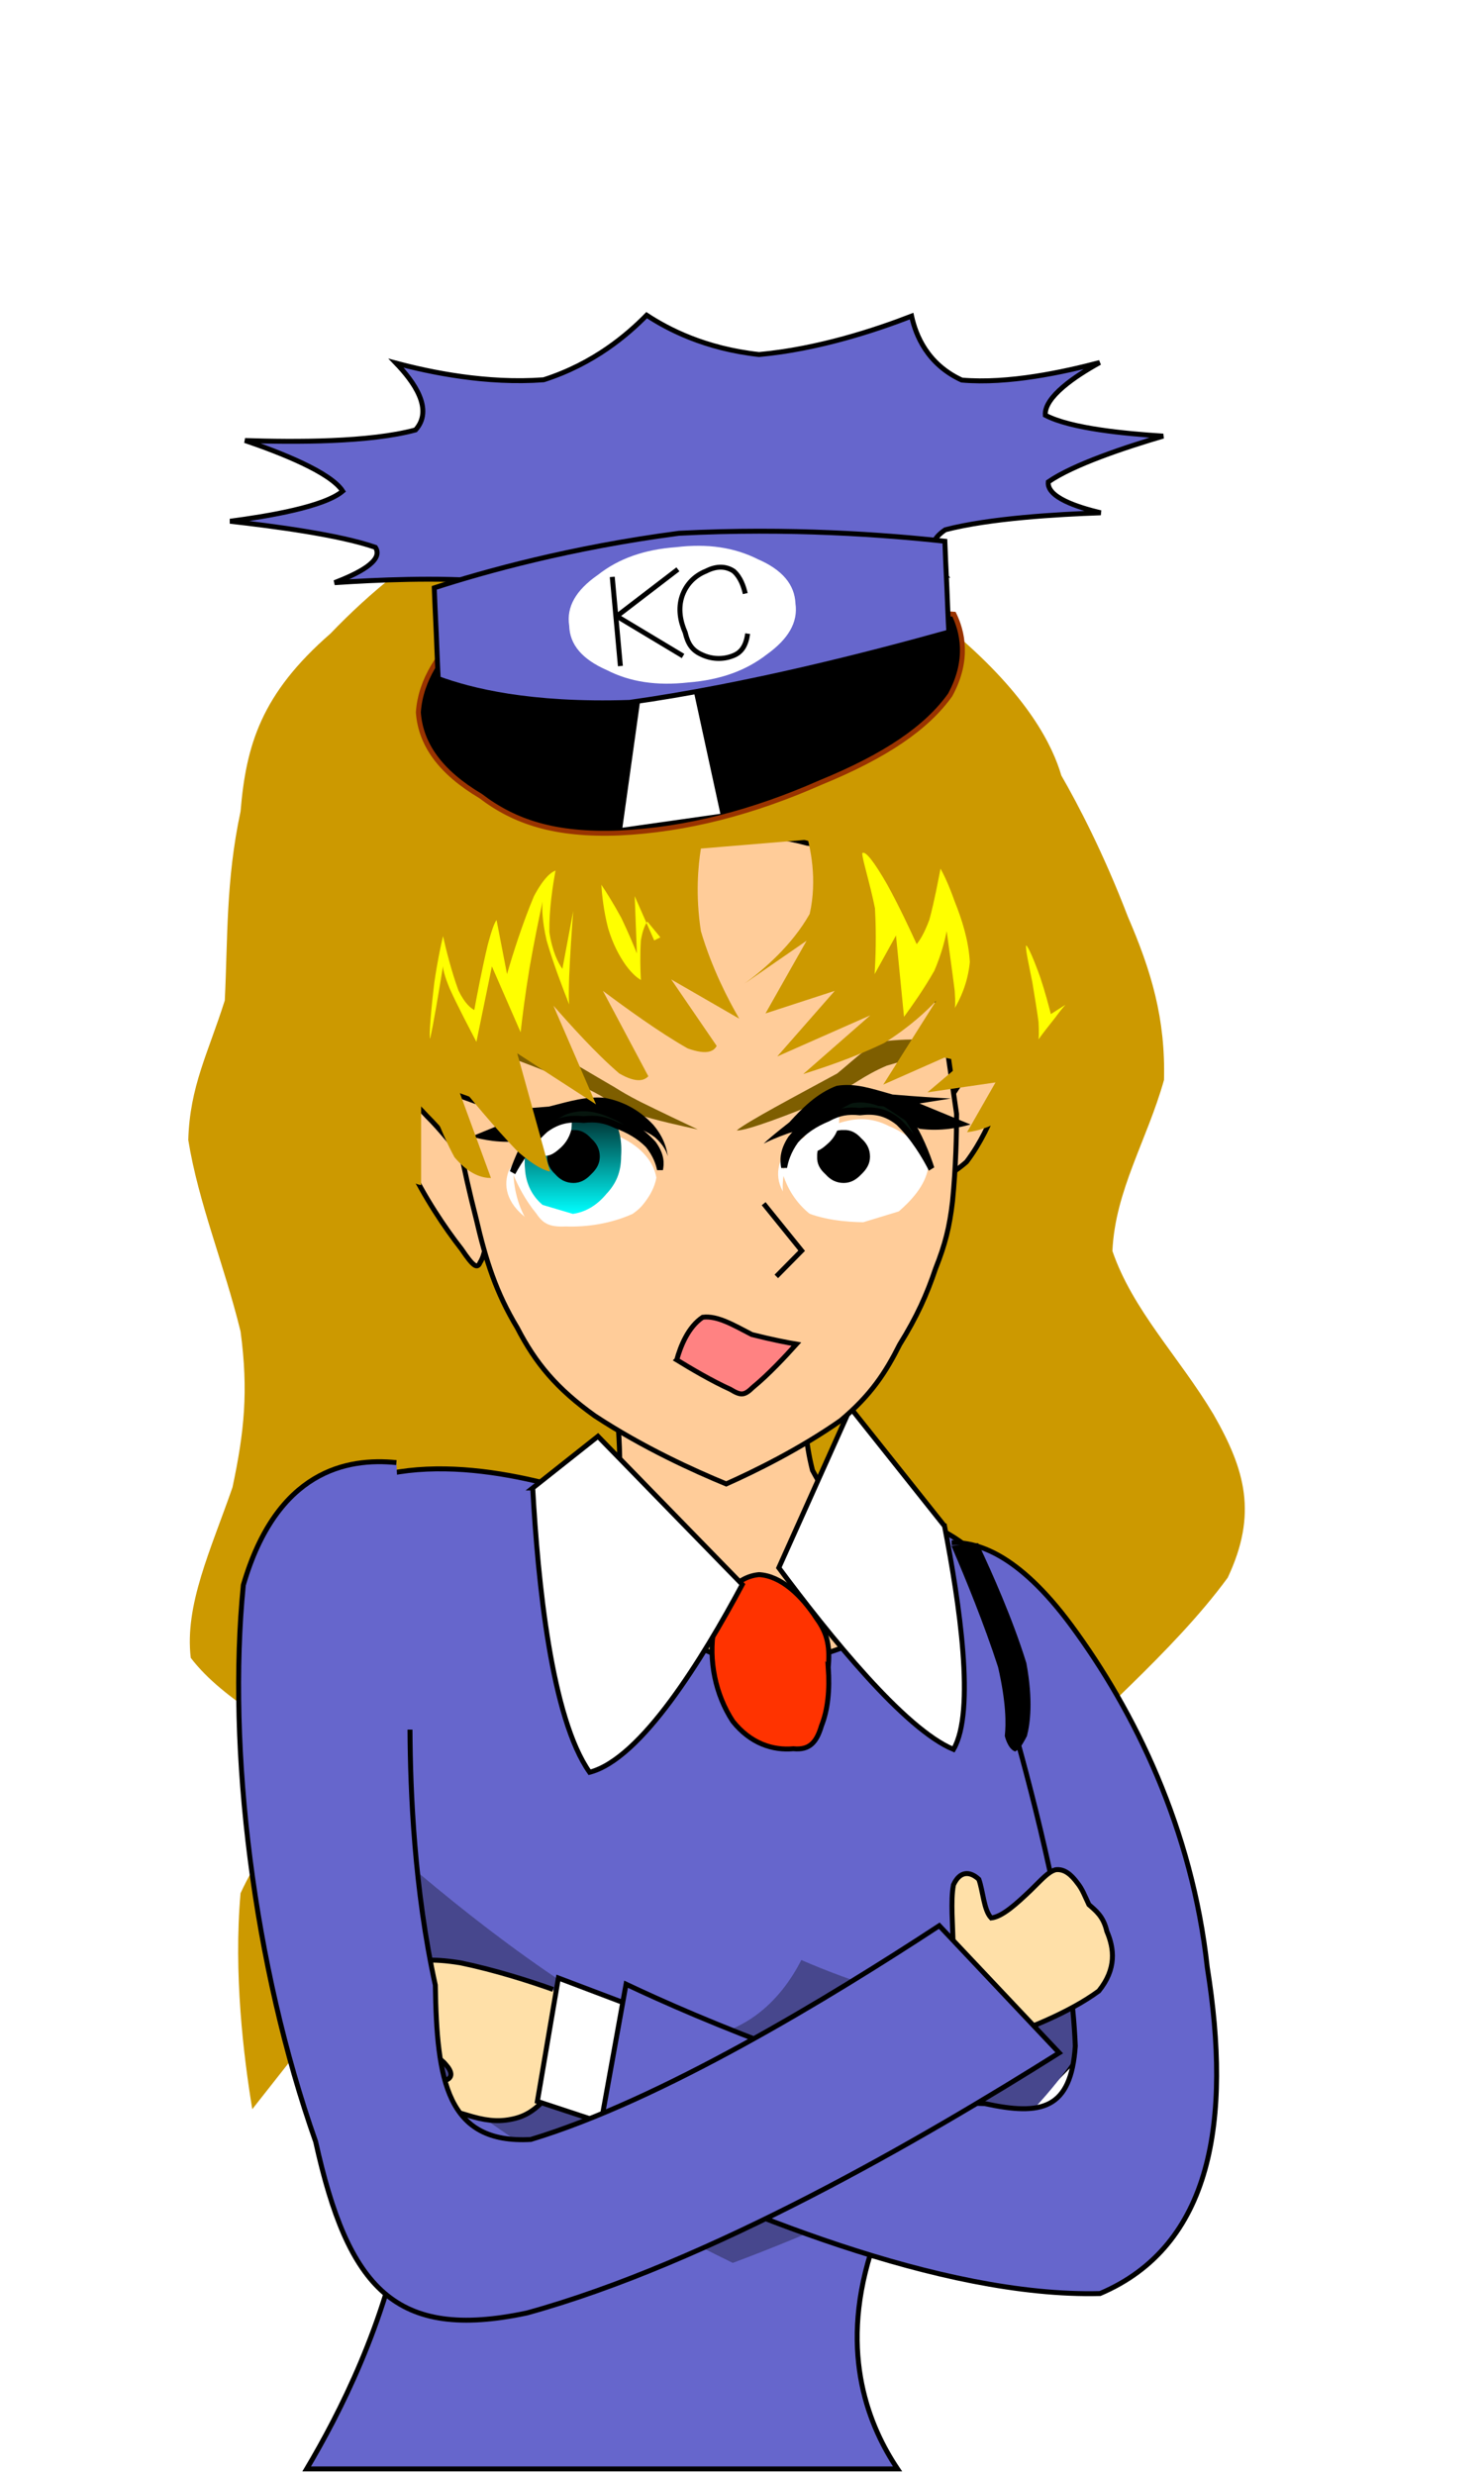 <?xml version="1.0" encoding="UTF-8"?>
<svg image-rendering="optimizeSpeed" baseProfile="basic" version="1.1" viewBox="0 0 300 500" xmlns="http://www.w3.org/2000/svg" xmlns:xlink="http://www.w3.org/1999/xlink">
<defs>
<linearGradient id="e">
<stop offset="0"/>
<stop stop-color="#0ff" offset="1"/>
</linearGradient>
<linearGradient id="a" x1=".496" x2=".496" y2="1" xlink:href="#e"></linearGradient>
<g id="c">
<rect>
<animate attributeName="visibility" begin="0.00s" dur="3.00s" from="hidden" repeatCount="indefinite" to="hidden"/>
</rect>
<rect width="300" height="500" fill="#fff">
<set fill="freeze" attributeName="visibility" begin="0s" to="hidden"/>
</rect>
</g>
<g id="b">
<path d="m247.63 131.25c0.12-2.5 0.75-6.44 3.25-9.69 2.81-2.87 6.5-4.25 10.68-3.75 4.07 0.57 7.25 2.75 9.38 5.75 1.69 2.88 1.56 5.57 1.31 7.25-0.56-1.68-1.75-4.31-4.69-6.43-3.56-1.75-7.62-2.44-11.18-2.25-2.75-0.19-3.82 0.5-4.94 2.31-1.81 2.25-3.13 5-3.81 6.81z" fill="#fc9"/>
<path d="m247.63 131.25c0.12 2.06 0.75 5.31 3.25 8.13 2.81 2.37 6.5 3.5 10.68 3.18 4.07-0.5 7.25-2.37 9.38-4.81 1.69-2.44 1.56-4.75 1.31-6.12-0.56 1.37-1.75 3.56-4.69 5.43-3.56 1.44-7.62 2-11.18 1.88-2.75 0.12-3.82-0.44-4.94-1.94-1.81-1.94-3.13-4.25-3.81-5.75z" fill="#fc9"/>
<path d="m270.13 126.75c1.31 1.44 1.81 2.81 2 3.69 0.18-0.81 0.31-2.06-1.13-3.81-1.94-1.88-4.75-3.63-7.87-4.69-2.75-0.94-4.82-0.81-6.88-0.19-2.12 0.13-3.5 0.63-4.94 2.31-1.81 2.25-3.12 5-3.81 6.82 1.06-1.75 3-4.44 5.5-6.44 2.19-1.44 4.13-1.63 6.38-1.44 2.06-0.19 3.5 0 5.37 0.81 2.13 0.69 3.94 1.63 5.38 2.94z" fill="#07160e" stroke="#000"/>
</g>
<g id="d">
<path d="m277.69 81.5c21.94 1.56 41.44 4.44 53.37 6.44 1.32 3.5 2.32 9.37-2.25 16.19-5.31 6.18-14.12 11.12-27.81 15.31-13.94 4.69-27.75 7.06-41.5 6.44-12.94-0.69-20.81-4.13-27.19-10-7.68-5.57-11.12-11.5-11-18 1.07-6.82 5.82-11.82 9.25-14.69 9.63-1 26-2.13 47.13-1.69z" stroke="#930"/>
<path d="m267.88 92.56h8.56l3.87 31.32-20 1 7.57-32.32z" fill="#fff"/>
<path d="m287.38 83.06c2.5-1.81 7.25-4.43 15.56-5.68 9.87-0.13 20.25 1.31 26.87 2.43-2-2.56-3.81-6.43 1.07-9.06 9.18-1.5 22.62-1.06 31.62-0.56-4.62-1.56-10.62-4.13-10-7.19 5.38-3.06 16.38-5.62 24-7.12-7.56-1.19-18.44-3.19-23.37-6.38 0.06-3.69 6.81-7.37 11.93-9.62-7.43 1.25-18.81 2.68-28.12 1-6.63-3.82-8.44-9.82-8.94-13.82-7.44 2.13-19.37 4.94-31.44 4.94-10.81-2.19-17.93-6.81-21.93-10-4.19 3.56-11.5 8.81-21.94 11.13-11.56-0.19-22.63-3.57-29.44-6.07 3.19 4 6.81 10 2.69 13.82-9.5 1.68-24.5 0.25-34.56-1 7 3.12 16.68 8 18.75 12-4 2.81-15.32 3.68-23.25 4 8.81 1.81 21.81 4.75 28.81 7.93 1.56 2.94-4.31 5.07-8.88 6.38 8.38 0.19 21.19 0.81 30.88 2.56 6 2.38 6.25 5.19 5.69 7.06 6.31-1.25 16.43-2.87 26.56-2.75 8.75 1.32 14.31 4.07 17.44 6z" fill="#66c" stroke="#000"/>
<path d="m226.81 73.06c10.5-2.37 28.25-5.62 50.32-6.5 22.43 0.88 41.75 4.13 53.43 6.5-0.12 1.94-0.25 5.19-0.43 9.13-0.19 3.94-0.38 7.25-0.44 9.25-16.06 2.94-41.44 7.12-65.63 8.31-20.31-1.19-31.93-5.37-38.12-8.31 0.06-2 0.25-5.31 0.44-9.25 0.18-3.94 0.31-7.19 0.43-9.13z" fill="#66c" stroke="#000"/>
<path d="m276.31 69.31c6.44-0.18 11.75 1.13 16.25 3.94 4.69 2.56 6.94 5.75 6.75 9.63 0.19 3.81-2.06 7-6.75 9.75-4.5 2.87-9.81 4.25-16.25 4.18-6.5 0.13-11.81-1.18-16.25-4-4.75-2.62-7-5.81-6.75-9.62-0.25-3.88 2-7.06 6.75-9.75 4.44-2.88 9.75-4.25 16.25-4.13z" fill="#fff"/>
<path d="m262.88 74.13v18.12" fill="none" stroke="#000"/>
<path d="m276.25 73.81-13.37 8.44" fill="none" stroke="#000"/>
<path d="m275.69 91.38-12.81-9.38" fill="none" stroke="#000"/>
<path d="m289.38 79.94c-0.19-1.38-0.63-3.38-1.94-4.75-1.5-1.19-3.38-1.38-5.56-0.5-2.32 0.69-4.25 2.25-5.32 4.69-1 2.37-0.81 4.87 0 7.31 0.32 2.31 1.07 3.69 2.82 4.69 1.93 1.18 4.25 1.5 6.37 0.87 1.81-0.5 2.81-1.81 3.38-4.19" fill="none" stroke="#000"/>
</g>
</defs>
<rect width="300" height="500" fill="#fff">
<animate attributeName="visibility" begin="0s" dur="3.00s" from="visible" repeatCount="indefinite" to="visible"/>
</rect>
<use transform="translate(119.06 236.19) scale(1.209 1.355) translate(-260.25 -130.38)" xlink:href="#c"></use>
<use transform="translate(172.88 235.56) scale(1.209 -1.486) rotate(180.54) translate(-260.25 -130.38)" xlink:href="#c"></use>
<use xlink:href="#d">
<animateTransform attributeName="transform" begin="Sa.begin+0s" dur="3s" keyTimes="0;1" repeatCount="indefinite" type="translate" values="128.438,116.938;128.375,116.875"/>
<animateTransform additive="sum" attributeName="transform" begin="Sa.begin+0s" dur="3s" keyTimes="0;1" repeatCount="indefinite" type="scale" values="0.999,0.998;0.999,0.997"/>
<animateTransform additive="sum" attributeName="transform" begin="Sa.begin+0s" dur="3s" keyTimes="0;1" repeatCount="indefinite" type="rotate" values="-5.215;-0.155"/>
<animateTransform additive="sum" attributeName="transform" begin="Sa.begin+0s" dur="3s" keyTimes="0;1" repeatCount="indefinite" type="translate" values="-267.5,-74.938;-267.5,-74.938"/>
</use>
<rect width="300" height="500" fill="#fff"/>
<path d="m66.81 128c-14 12.19-17.06 22.5-18.18 35.94-3 14-2.57 25.81-3.19 38.19-3.38 10.68-7.06 17.31-7.38 28.18 2.07 12.82 7.25 25.13 10.57 38.69 1.62 12.06 0.75 20.31-1.63 31.5-4.44 12.75-9.69 23.75-8.44 34.44 6.94 9.12 19.19 14 24.82 21.44-0.88 7.37-9.13 13.93-14.75 26.12-1.44 16.19 0.62 33 2.37 43.63l11.38-14.44 22.31 9.37 23.56 0.19c14-0.69 36.25-2.5 57.88-7.62 18.37-7.07 29.43-15.5 35.43-20.88 5.75-4.81 14.07-12.44 17.88-20.12-2.88-3.88-10.94-5.38-9.44-13.57 9.75-11.12 27-25.06 38.19-40.31 6.06-12.87 3.56-21.75-2.88-33-7-11.69-16.31-21-20.43-33 0.56-12.25 7-22.37 10.43-34.56 0.32-12.38-2.56-22-7.31-33-4.94-12.88-10.12-22.75-13.44-28.5-1.75-5.94-6.56-16-21.75-28.88-16.56-15.75-37.43-29.93-62.81-32.43-25.75 2.06-47.06 15.81-63.19 32.62z" fill="#c90" stroke-width="1.56"/>
<path d="m188 308.06c5.38 2.19 14.25 7.94 24 24.13 13.06 17.87 23.94 39.87 19.94 65.06-13.56 22.75-39.31 39.81-55.94 58-6.44 20.69-0.12 35.25 5.44 43.56h-41.75-77.69c6.56-11.06 16-29.37 19.88-51.25-0.25-15.37-6.5-27-12.69-50.68-8.06-32.69-14.56-67.32-8.06-90.19 14.62-14.44 38.87-10.25 55.25-5.31 10.18 7.37 26.62 17.93 43 22.06 14.31-1.25 23.5-9.44 28.62-15.38z" fill="#66c" stroke="#000"/>
<path d="m229 389.75c-1.94 8.69-6.87 22.81-21.5 37.88-20.06 13.81-44 23.81-59.37 29.56-19-9.31-47.69-24.75-67.63-43.19-11-18.5-8.06-33.81-4.5-43 14.56 12.81 37.38 31.56 58 41 16.25 1.25 24.13-8.5 28-16 9.13 3.94 23.81 9.38 39 9.94 13.56-3.25 22.75-10.88 28-16.19z" fill="#47478d"/>
<path d="m116.06 416.63c-1.25 1.87-3.31 4.87-6 7.62-2.18 2.25-4.06 3.44-6.81 3.94-2.81 0.56-5.44 0.19-8.87-0.88-3.63-1-6.82-2.37-10.07-3.81-3.87-1.31-6.68-2.25-7.31-3-0.31-1 1.69-1.56 4.81-1.56 3.07 0.37 6.32 1.25 8.38 1.31 1.44-0.56 1.12-1.81-0.06-3.12-0.88-1.13-2.32-1.88-4.38-2.69-1.94-0.75-3.75-1.25-6.12-2.06-2.94-0.94-5.57-1.88-6.88-3.32-0.87-1.68-0.12-3.31 1.25-4.81 0.81-1.25 1.88-1.87 3.31-2.94 0.69-1.62 1.25-3.12 3.88-4.18 2.56-1.19 6.06-1.5 11.87-0.57 7 1.44 14.19 3.75 18.75 5.38" fill="#ffe0a8" stroke="#000"/>
<path d="m130.06 431.63-21.43-7.07 4.25-24.93 23.12 8.75" fill="#fff" stroke="#000"/>
<path d="m205.69 351.69c4.62 16.75 10.94 42.37 11.69 61.69-0.88 12.81-6.82 14.12-18.32 11.62-11.18-0.19-23.87-4.31-38.37-10-15.25-5.5-27.13-10.81-34.13-14.12l-5.87 32.5c27.5 13.25 69.5 30.81 101.69 30 22.68-9.63 26.62-35.07 21.68-65.88-3.06-28-14.68-51.75-27.5-69.12-10.87-14.69-19.25-16.88-24.18-16.69" fill="#66c" stroke="#000"/>
<path d="m165.13 270.63h-42.44c1.31 7.43 3.06 19.18 2.5 30-2.25 8.68-6.31 13.25-9.06 15.56 7.75 6.69 20.56 16.37 35.75 20.5 14.93-0.56 27.18-7.25 34.5-12.19-6.44-6-15.94-15.87-22.13-27.44-2.94-11.5-1-20.87 0.88-26.43z" fill="#fc9" stroke="#000"/>
<path d="m167.44 336.94c0.31 4.44-0.06 8.44-1.38 11.75-1 3.37-2.43 4.94-5.68 4.62-4.07 0.38-8.63-1-12.25-5.56-3.5-5.37-4.94-12.25-3.82-18.75 1.19-6.44 4.57-10.44 9.13-10.87 4.44 0.25 8.62 4.18 11.69 8.93 2.37 3.25 2.62 6 2.31 9.88z" fill="#f30" stroke="#000"/>
<path d="m190.94 308.31-19-23.87-14.5 32.31c10.19 13.69 25.44 32.63 35.31 36.69 4.5-7.69 1.19-29.63-1.81-45.13z" fill="#fff" stroke="#000"/>
<path d="m107.69 300.63 13.19-10.44 29.18 29.94c-8 14.93-20.43 35.25-30.87 37.93-7.75-11-10.44-38.37-11.5-57.43z" fill="#fff" stroke="#000"/>
<path d="m194.19 405.94c-0.25 0.06-0.69 0.12-1.38-0.69-1.06-0.87-2.18-2.19-2.43-4.44 0.25-1.87 1.43-3.75 2.31-7.31-0.06-4.62-0.56-9.44 0.06-12.69 1.25-2.75 3.25-2.87 5.13-1.12 0.87 2.44 1 6.25 2.5 7.81 2.25-0.25 5.12-2.87 8-5.62 2.25-2.19 3.56-3.75 5.06-4.13 1.75-0.19 3.12 1 4.37 2.69 1 1.25 1.44 2.5 2.32 4.37 1.43 1.25 2.93 2.38 3.62 5.38 1.5 3.5 2 7.56-1.62 12.06-6.13 4.5-14.82 7.81-20.5 9.75" fill="#ffe0a8" stroke="#000"/>
<path d="m82.88 349.44c0.06 12.5 0.87 32.37 5.12 51.62 0.31 19.32 2.31 32.13 19.31 31.19 26.32-7.94 60.32-28.62 82.57-43.19l24.25 25.69c-27.75 17.44-70.82 42.44-107.63 52.56-26.56 5.63-36.12-4.93-42.69-34.62-12.5-35.31-17.93-79.25-14.62-112.44 6.75-23.19 21-25.75 30.94-24.75" fill="#66c" stroke="#000"/>
<path d="m186.06 240.06c2.19-0.75 5.82-2.25 9.32-5.31 2.93-3.87 4.81-8.12 5.81-10.81 0.62-2.69 1.62-6.75 2.31-10.13 0.56-2.37 0.69-3.12 0-3.43-0.87-1.32-2.25-2-4.06-0.75-1.94 2.18-3.63 5.75-4.63 8.12l-3.56 5.44-2.31 1.19-2.88 15.68z" fill="#fc9" stroke="#000"/>
<path d="m93.31 233.69c-1.62-2.13-4.18-5.38-7-8.19-2.93-3.19-5.18-5.12-6.06-3.62-1 2.06-0.31 6.81 2.38 13.37 3.12 6.56 7.25 12.75 10.68 17.13 2.44 3.62 3.19 4 3.75 2.68 0.94-1.43 1.32-4.25 1.5-6.18l-5.25-15.19z" fill="#fc9" stroke="#000"/>
<path d="m91 220.69c0.88 5.69 2.56 15.06 5.25 25.5 2 8.62 4.06 15 8.31 22.06 3.75 7.25 8 12.31 15.69 17.81 9.81 6.44 20.06 11.07 26.56 13.75 5.75-2.56 14.82-7 23.13-12.81 6.19-5.19 9.12-9.75 11.94-15.37 3.5-5.63 5.5-10.13 7.25-15.32 1.93-4.87 2.81-8.31 3.43-13.62 0.69-7 0.82-13.56 0.82-17.63l-2.57-17.81c-1.87-7.06-5.25-17.87-10.68-27-4.38-6.75-8.82-9.06-16.88-9.87-8.5-2.32-17.44-2.44-28.37 0.18-11.44 0.88-20.82 3.5-28.44 12.75-7.19 12.94-9.75 28.82-10.75 39.07l-4.69-1.69z" fill="#fc9" stroke="#000"/>
<path d="m119.5 248.88c-3.37-0.07-8.5-0.44-12.69-2.5-3.75-2.63-5.31-6.13-4-9.75 1.69-3.5 5.75-5.94 10.75-7.32 4.13-1.62 7.63-1.68 11.19 0.13 4.25 1.81 7.31 4.81 7.94 8.5-0.63 3.69-3.75 6.81-6 8.75" fill="#fff" stroke-width="1.56"/>
<path d="m109.69 243.44c-2.06-1.75-3.38-4.19-3.56-7.31-0.32-3.07 0.56-5.75 2.37-8.44 1.38-3.06 3.19-5.13 5.94-5.81 3.06-0.82 6.06 0.06 8.44 2.56 2.18 2.44 2.93 5.62 2.68 9.19 0 3.18-1 5.5-3 7.62-1.93 2.31-4.18 3.63-6.75 4" fill="url(#a)" stroke-width="1.56"/>
<path d="m115.94 228.31c1.37-0.06 2.5 0.5 3.56 1.69 1.13 1 1.75 2.19 1.75 3.69 0 1.37-0.62 2.5-1.75 3.56-1.06 1.13-2.19 1.75-3.56 1.75-1.5 0-2.69-0.62-3.69-1.75-1.12-1.06-1.69-2.19-1.62-3.56-0.07-1.5 0.5-2.69 1.62-3.69 1-1.19 2.19-1.75 3.69-1.69z"/>
<path d="m114 223.69c-1.31 0.56-2.94 1.44-4.19 2.75-1.06 1.12-1.37 2.19-1.18 3.5-0.07 1.56 0.25 2.87 1.18 3.44 0.88 0.37 2-0.13 3.25-1.25 1.13-0.94 2-2.19 2.44-3.88 0.25-2-0.06-3.81-0.31-4.87-0.06-0.13-0.25-0.19-1.19 0.31z" fill="#fff" stroke-width="1.56"/>
<use transform="translate(119.06 236.19) scale(1.209 1.355) translate(-260.25 -130.38)" xlink:href="#b"/>
<path d="m174.5 246.94c-3.37-0.06-8.5-0.44-12.69-2.5-3.75-2.63-5.37-6.13-4.06-9.75 1.69-3.56 5.75-6 10.75-7.38 4.13-1.62 7.63-1.62 11.19 0.19 4.25 1.75 7.31 4.75 7.94 8.44-0.57 3.69-3.69 6.87-5.94 8.81" fill="#fff" stroke-width="1.56"/>
<path d="m163.88 241c-2.13-1.56-3.44-3.19-3.69-5.75-0.31-2.81 0.56-5.56 2.37-8.37 1.44-3.07 3.19-5.13 5.94-5.82 3-0.75 6 0.07 8.38 2.57 2.25 2.37 3.06 5.56 2.75 9.12-0.25 3.25-1.63 5.63-3.75 7.81-1.88 2.44-3.75 3.82-6 3.88" fill="url(#a)" stroke-width="1.56"/>
<path d="m170.56 228.31c1.38-0.06 2.5 0.5 3.57 1.69 1.12 1 1.75 2.19 1.75 3.69 0 1.37-0.63 2.5-1.75 3.56-1.07 1.13-2.19 1.75-3.57 1.75-1.5 0-2.68-0.62-3.68-1.75-1.19-1.06-1.75-2.19-1.69-3.56-0.06-1.5 0.5-2.69 1.69-3.69 1-1.19 2.18-1.75 3.68-1.69z"/>
<path d="m168.06 222.88c-1.31 0.56-2.93 1.43-4.18 2.75-1.07 1.12-1.38 2.12-1.19 3.43-0.06 1.57 0.25 2.88 1.19 3.5 0.87 0.38 2-0.18 3.25-1.31 1.12-0.94 2-2.12 2.43-3.81 0.25-1.94-0.06-3.81-0.31-4.88-0.06-0.12-0.25-0.18-1.19 0.32z" fill="#fff" stroke-width="1.56"/>
<use transform="translate(172.88 235.56) scale(1.209 -1.486) rotate(180.54) translate(-260.25 -130.38)" xlink:href="#b"/>
<path d="m148.94 228.38c1.69 0.18 10.5-3.07 19-6.69 4.62-2.5 6.75-4.44 11.31-6.38 6.88-2.12 14-3.5 18.5-4.18-4.56-0.75-11.75-1.57-18.44-0.82-4.06 0.94-5.62 2.94-10.06 6.57-8.62 4.68-18 9.62-20.31 11.5z" fill="#7e5e00" stroke-width="1.56"/>
<path d="m141.06 228.19c-3.18-0.69-8.12-1.75-12.75-3.19-3.37-1.31-5-2.44-7-3.69-1.93-1.06-3.31-1.75-6.5-3.06-4.62-1.94-9.75-3.87-12.93-5.06 2.25-0.69 5.93-1.63 9.5-1.44 2.5 0.56 3.87 2 5.87 3.81 2.44 1.44 4.56 2.69 6.94 4.07 1.62 1 2.62 1.62 5.31 3 4.06 2 8.63 4.18 11.56 5.56z" fill="#7e5e00" stroke-width="1.56"/>
<path d="m135 233.63c-0.25-0.94-0.87-2.32-2.56-3.82-1.63-1.25-3.63-2.06-6.75-2.93-3.06-1.57-6-2.88-9.75-2.44-3.63 1.44-6.63 4.25-10.31 6.06-4.44 0.56-8.13-0.25-10.32-0.87l10.32-4.25-6.32-1c2.5-0.13 6.69-0.38 11.69-0.82 4.19-1.06 7.5-2.12 11.31-1.75 4.19 0.82 7.32 2.82 9.75 5.44 2.19 2.56 2.75 4.94 2.94 6.38z" stroke-width="1.56"/>
<path d="m154.38 231.06c0.93-0.5 2.62-1.25 5.06-2.12 1.94-0.56 3.81-0.94 6.75-2.06 2.81-2.13 5.56-4.5 9.25-4.82 3.56 1.07 6.62 4.07 10.44 6 4.43 0.57 8.06-0.25 10.31-0.87l-10.31-4.25 6.31-1c-2.56-0.13-6.81-0.38-11.75-0.81-4.25-1.19-7.56-2.38-11.31-1.75-4 1.5-6.94 4.5-9.57 7.37-2.87 2.25-4.43 3.56-5.18 4.31z" stroke-width="1.56"/>
<path d="m150.31 167.69c4.13 1.87 9.13 0.75 12.38-0.38 1.19 3.94 2.56 10.32 1 17.32-3.63 6.43-9.31 11.25-13.13 14.06l12.5-8.63-8.31 14.69 14-4.56-11.62 13.25 18.81-8.31-13.56 11.87c3.93-1.25 10.25-3.31 16.43-6.31 5.32-3.38 8.63-6.56 10.44-8.5l-10.69 16.94 16.69-7.38-7.44 1.25 7 1.5-7.31 6.19 13.75-2-5.75 10.06c2.13-0.25 5.63-1.12 9.81-4.31 4.13-3.25 7.5-7.44 9.5-13.75 1.57-6 1-11.75-0.25-18.94-0.5-6.81-1.5-12.31-3.87-19.31-1.94-7.63-4.38-13.88-9-19.94-4.5-5.94-9.44-9.37-16.69-12.25-7.44-3.56-14.37-5.31-21.94-5.94-8.37-0.56-14.56 0.38-17.81 1.38-2-0.75 0.06-1.63 1.69 1-0.38 3.87-1.19 10-0.94 16.75 0.19 6.44 1.19 11.37 4.31 14.25z" fill="#c90" stroke-width="1.56"/>
<path d="m174.31 172.38c0 1.31 1.44 5.56 2.57 11.12 0.31 5.38 0.12 10.25-0.07 13.31l4.32-7.81 1.62 16.44c1.56-2.13 4-5.56 6.13-9.31 1.56-3.63 2.18-6.44 2.5-8 0.43 3.18 1.12 8.06 1.62 12.06 0.19 2.69 0.06 3.31 0 3.5 1.06-1.81 2.63-4.94 3.06-9.31-0.25-4.38-1.56-8.5-3.06-12.25-1.31-3.69-2.31-5.63-2.87-6.63-0.5 2.56-1.25 6.63-2.25 10.31-1.07 2.88-2 4.25-2.57 4.94-1.37-3-3.56-7.69-5.93-12-2.5-4.37-4.44-7-5.07-6.37z" fill="#ff0" stroke-width="1.56"/>
<path d="m207.44 191c-0.19 0.63 0.5 3.69 1.25 7.44 0.5 3.06 0.94 5.69 1.25 8 0.12 2.12 0.06 3.06 0 3.56 0.75-1.06 2.06-2.75 3.31-4.31 1.06-1.44 1.75-2.25 2.13-2.69l-2.94 1.88c-0.44-1.69-1.13-4.38-2.13-7.38-1.25-3.5-2.43-6.25-2.87-6.5z" fill="#ff0" stroke-width="1.56"/>
<path d="m136.81 274.75c0.75-2.75 2.32-6.69 5.25-8.62 2.94-0.38 6.19 1.56 9.94 3.5 3.94 1 7.13 1.62 9 1.93-2.19 2.44-5.62 6.13-8.75 8.69-1.81 1.75-2.44 1.75-4.62 0.44-3.75-1.69-8.07-4.25-10.82-5.94z" fill="#ff8282" stroke="#000"/>
<path d="m154.38 243.19 7.68 9.5-5.12 5.19" fill="none" stroke="#000"/>
<path d="m116.94 138.56c-10.13 2.32-16.13 4.63-22.69 10.07-7.75 5.75-13.12 12.37-17.62 21-4.38 7.93-6.07 14.68-7.69 23.25-2.94 8.68-4.88 15.81-4.81 23.62 0.62 8.38 3.25 14.44 6.12 18.94 2.38 4.12 4.31 4.94 5.44 5.06v-25.81c0.75 5.12 2.12 13.12 4.06 19.44 2.06 4.25 4.13 5.12 5.38 5.31v-22.69c1.37 4.56 3.75 11.56 6.75 17.06 3.06 3.63 5.75 4.19 7.37 4.19l-7.37-20.12c3.12 3.87 8.06 9.87 12.68 14.68 3.69 3.25 5.63 3.94 6.63 4.13l-6.63-23.88 15.94 10.32-8.62-19.94c3.37 3.81 8.62 9.69 13.31 13.69 3.56 2.06 5.12 1.37 5.87 0.56l-9.18-17.25c4.43 3.31 11.37 8.37 17.12 11.62 4.13 1.5 5.38 0.44 5.88-0.5l-9.19-13.43 13.75 7.93c-2.25-3.87-5.56-10.25-7.75-17.68-1.13-7.32-0.56-13.19 0-16.69l30.06-2.5c1.44-8.75 2.94-22 0-31.81-3.56-6.57-10.06-7-20.87-5.25-11.07 0.43-22.5 2.93-33.94 6.68z" fill="#c90" stroke-width="1.56"/>
<path d="m132.25 190-3.94-8.94 0.44 11.57c-0.62-1.57-1.69-4.13-3.12-7.13-1.63-3-3.13-5.37-4.07-6.75 0.13 1.94 0.44 5.19 1.38 8.81 0.94 3.13 2.19 5.5 3.56 7.44 1.38 1.88 2.44 2.63 3.06 3-0.12-2.06-0.18-5.19 0-8 0.38-2.25 0.94-3.31 1.32-3.81l2.62 3.19-1.25 0.62z" fill="#ff0" stroke-width="1.56"/>
<path d="m86.94 209.88c-0.25-0.57 0.19-5.82 0.87-11.44 0.63-4.31 1.32-7.5 1.75-9.31 0.63 2.81 1.75 7.25 3.13 11 1.31 2.68 2.5 3.56 3.19 3.93 0.62-3.37 1.62-8.56 2.68-13 0.88-3.37 1.44-4.68 1.82-5.18l2.12 10.93c1.19-4.18 3.25-10.56 5.44-15.75 2-3.75 3.5-4.87 4.37-5.18-0.56 3-1.31 7.81-1.25 12.43 0.57 3.88 1.75 6.19 2.63 7.44l2.19-11.69c-0.25 3.38-0.63 8.69-0.82 13.32-0.12 3.43-0.06 4.87 0 5.56-1.25-3.19-3.18-8.13-4.56-12.94-0.94-4.12-0.94-6.56-0.81-7.87-0.63 2.87-1.63 7.68-2.63 13.37-0.93 5.63-1.5 10.25-1.81 13.06l-5.81-13.31-3.13 15.25c-1.43-2.75-3.68-7-5.37-10.69-1.19-2.87-1.38-4.12-1.38-4.62-0.81 5-2 12.12-2.62 14.69z" fill="#ff0" stroke-width="1.56"/>
<use transform="translate(128.44 116.94) scale(.999 .998) rotate(-5.215) translate(-267.5 -74.938)" xlink:href="#d"/>
<path d="m193.06 312.75c2.5 5.81 6.32 15.06 9.19 23.94 1.69 7.37 1.63 11.69 1.38 14 0.25 0.94 0.81 2.25 1.56 2.62 0.75-0.43 1.44-1.81 1.94-2.75 0.62-2.43 1.25-6.93-0.13-14.43-2.75-8.88-6.87-18.07-9.56-23.82l-4.38 0.44z" stroke="#000"/>
<set fill="freeze" attributeName="display" begin="0s;click" to="none"/>
</svg>
